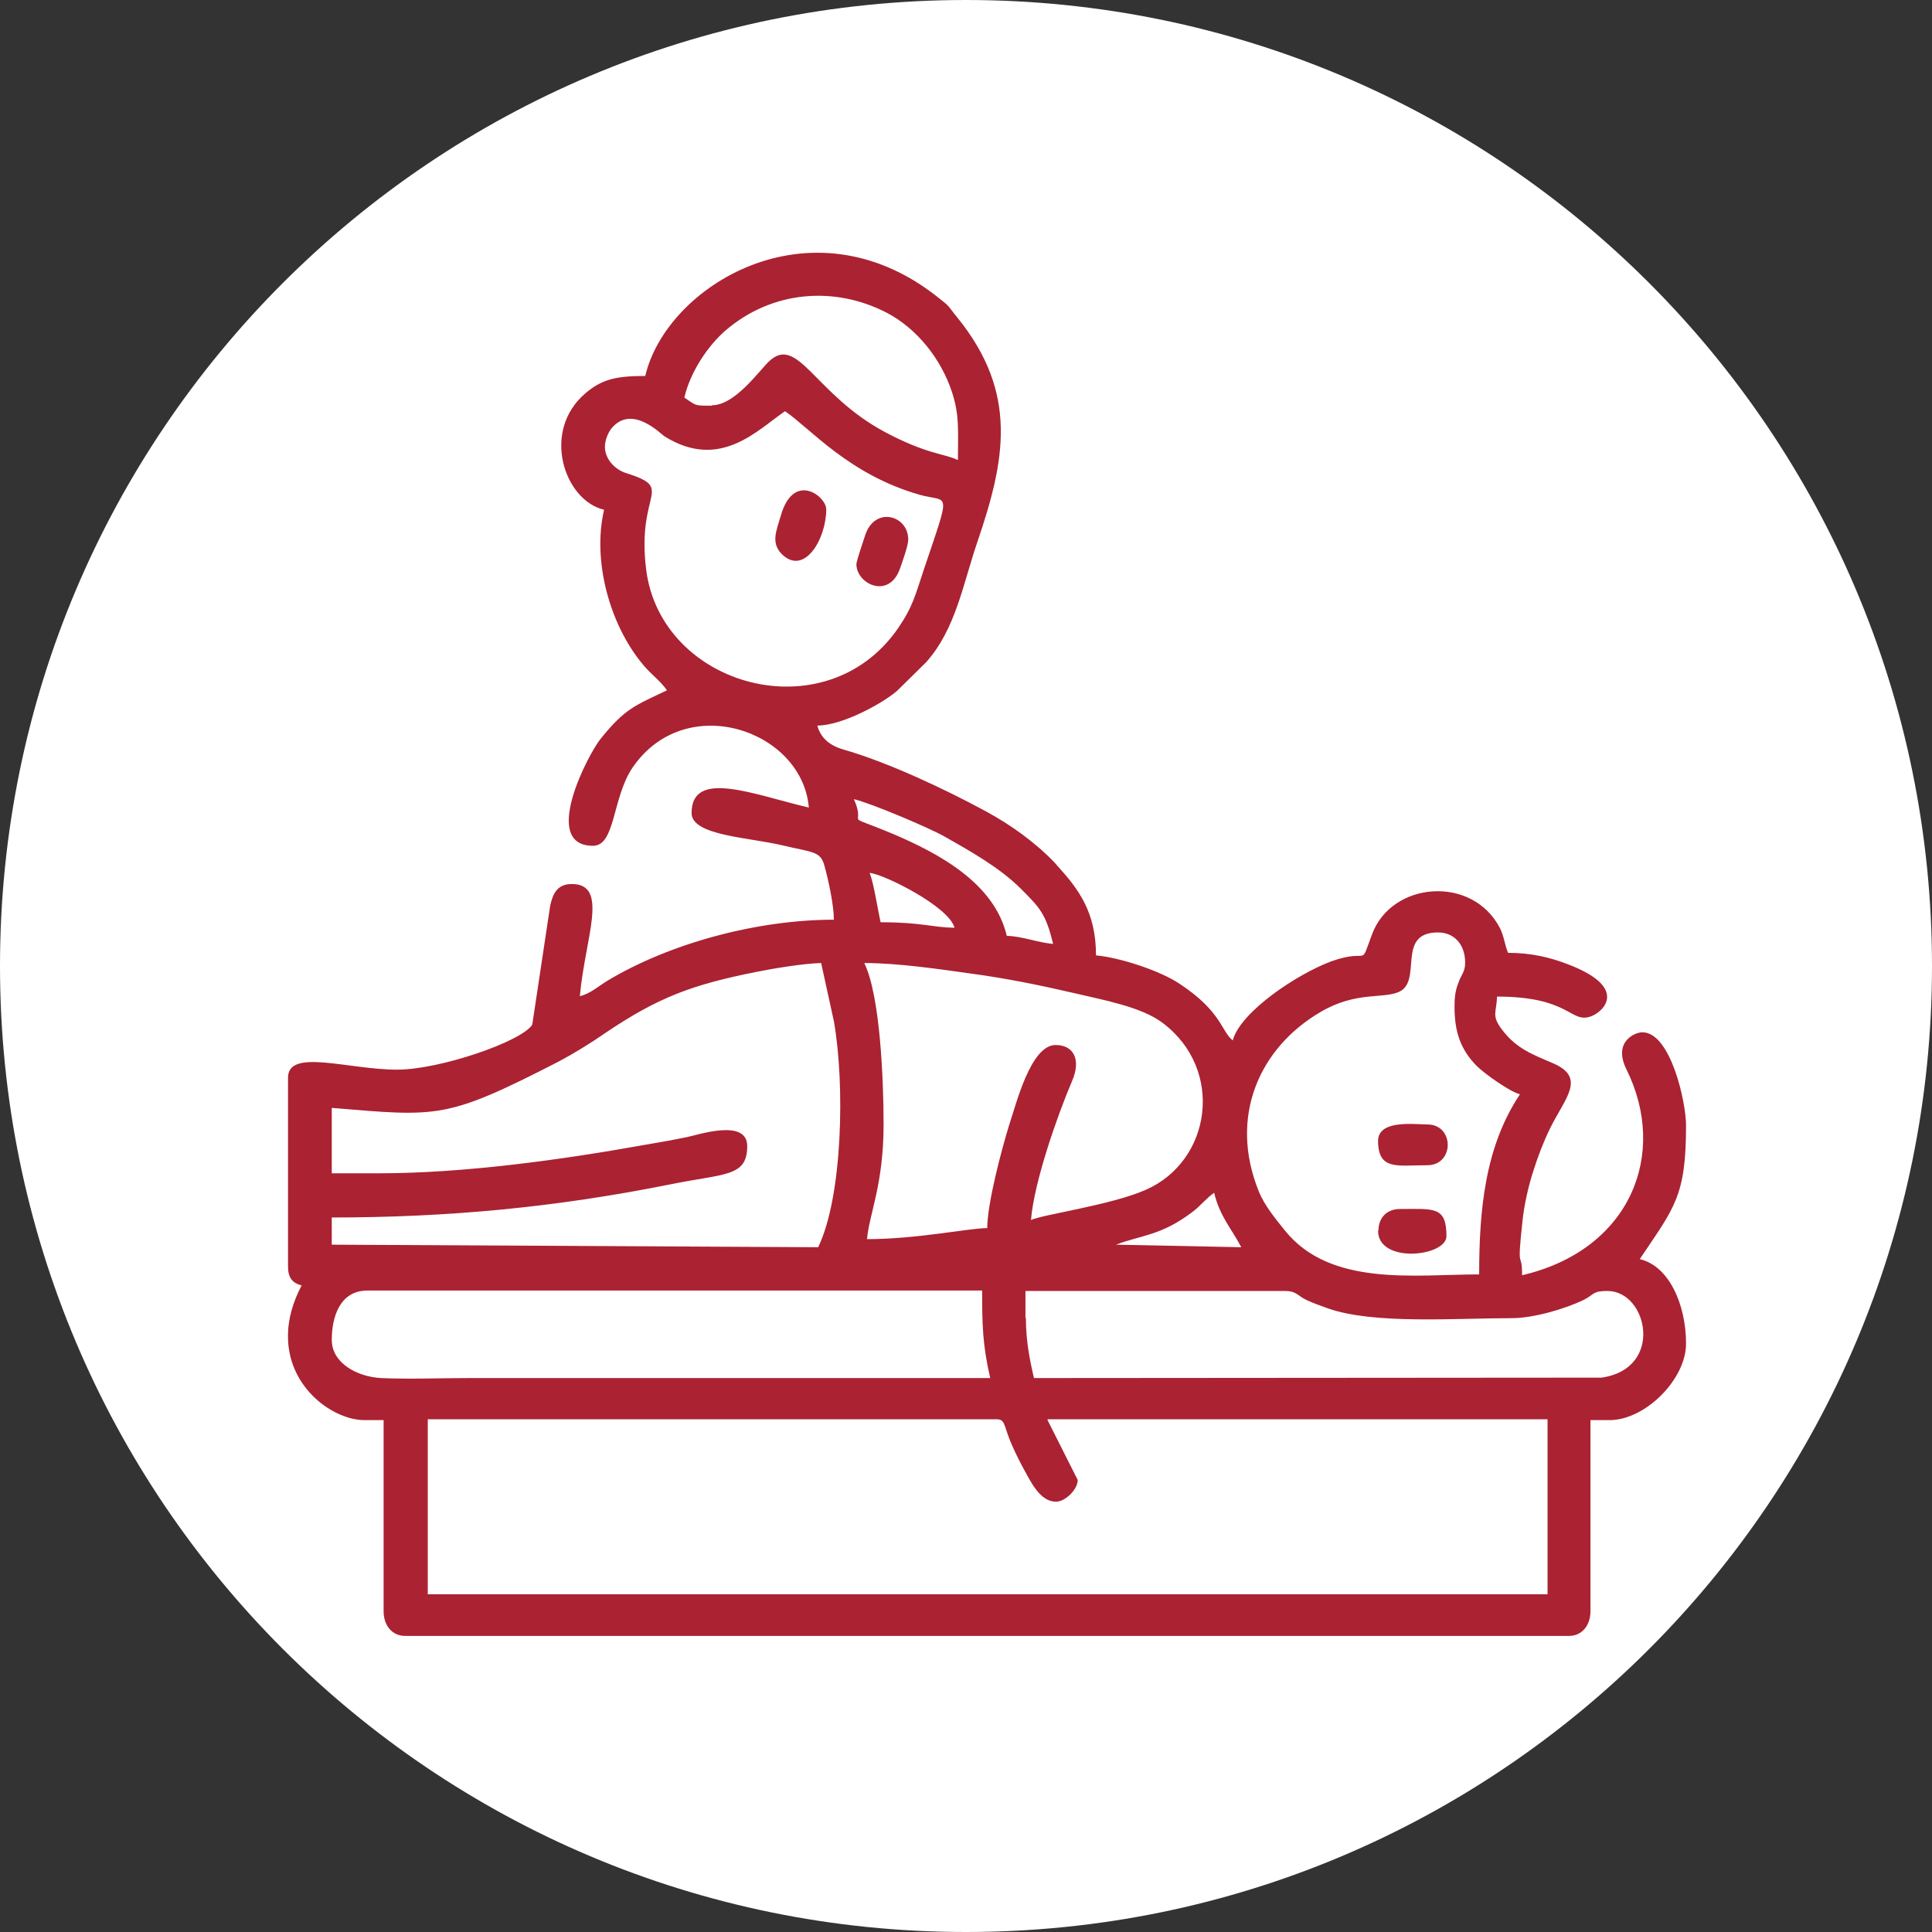 <?xml version="1.0" encoding="UTF-8"?>
<!DOCTYPE svg PUBLIC "-//W3C//DTD SVG 1.1//EN" "http://www.w3.org/Graphics/SVG/1.1/DTD/svg11.dtd">
<!-- Creator: CorelDRAW -->
<svg xmlns="http://www.w3.org/2000/svg" xml:space="preserve" width="17.463mm" height="17.463mm" version="1.1" style="shape-rendering:geometricPrecision; text-rendering:geometricPrecision; image-rendering:optimizeQuality; fill-rule:evenodd; clip-rule:evenodd"
viewBox="0 0 45.48 45.48"
 xmlns:xlink="http://www.w3.org/1999/xlink"
 xmlns:xodm="http://www.corel.com/coreldraw/odm/2003">
 <rect x="0" y="0" width="45.48" height="45.48" fill="#333333" stroke="none"/>
 <defs>
  <style type="text/css">
   <![CDATA[
    .fil1 {fill:#AB2232}
    .fil0 {fill:white;fill-rule:nonzero}
   ]]>
  </style>
 </defs>
 <g id="Ebene_x0020_1">
  <g id="_2148827426592">
   <path class="fil0" d="M22.74 0l0 0c12.56,0 22.74,10.18 22.74,22.74l0 0c0,12.56 -10.18,22.74 -22.74,22.74l0 0c-12.56,-0 -22.74,-10.18 -22.74,-22.74l-0 0c0,-12.56 10.18,-22.74 22.74,-22.74z"/>
  </g>
  <g id="_2148827424432">
   <path class="fil1" d="M24.66 33.41l11.77 0 0 4.12 -26.36 0 0 -4.12 13.38 0c0.21,0 0.17,0.11 0.33,0.51 0.08,0.19 0.16,0.36 0.27,0.57 0.21,0.38 0.42,0.86 0.81,0.86 0.22,0 0.51,-0.29 0.51,-0.51l-0.71 -1.41zm-17.88 -1.9l0 -0.13c0.01,-0.34 0.11,-0.72 0.32,-1.12 -0.22,-0.06 -0.32,-0.18 -0.32,-0.45l0 -4.44c0,-0.7 1.41,-0.19 2.57,-0.19 1,0 2.93,-0.66 3.18,-1.06l0.42 -2.79c0.06,-0.28 0.16,-0.52 0.51,-0.52 0.89,0 0.31,1.27 0.19,2.64 0.25,-0.06 0.43,-0.23 0.66,-0.37 1.49,-0.89 3.54,-1.43 5.32,-1.43 0,-0.34 -0.13,-0.94 -0.22,-1.26 -0.09,-0.36 -0.28,-0.32 -0.99,-0.49 -0.8,-0.19 -2.14,-0.23 -2.14,-0.76 0,-1.05 1.47,-0.43 2.76,-0.13 -0.15,-1.82 -2.9,-2.77 -4.15,-0.94 -0.48,0.71 -0.4,1.84 -0.93,1.84 -1.25,0 -0.1,-2.18 0.18,-2.52 0.58,-0.72 0.81,-0.78 1.56,-1.14 -0.16,-0.23 -0.37,-0.37 -0.56,-0.6 -0.79,-0.94 -1.2,-2.45 -0.92,-3.65 -0.94,-0.22 -1.49,-1.86 -0.43,-2.75 0.38,-0.32 0.71,-0.4 1.4,-0.4 0.49,-2.11 3.87,-4.2 6.84,-1.89 0.37,0.29 0.24,0.19 0.51,0.52 1.44,1.78 1.12,3.36 0.47,5.27 -0.34,0.99 -0.51,2.06 -1.21,2.84l-0.68 0.67c-0.33,0.29 -1.29,0.82 -1.88,0.82 0.08,0.3 0.3,0.47 0.6,0.56 1.06,0.3 2.43,0.95 3.37,1.46 0.59,0.32 1.16,0.73 1.62,1.21l0.06 0.07c0.5,0.55 0.91,1.09 0.91,2.11 0.56,0.05 1.51,0.36 1.97,0.67 1,0.66 0.98,1.13 1.25,1.33 0.18,-0.67 1.51,-1.56 2.32,-1.86 0.93,-0.33 0.65,0.19 0.96,-0.64 0.46,-1.24 2.36,-1.4 3.01,-0.14 0.1,0.2 0.11,0.39 0.19,0.58 0.55,0 1,0.11 1.41,0.27 1.45,0.55 0.83,1.13 0.53,1.23 -0.48,0.16 -0.48,-0.47 -2.2,-0.47 -0.01,0.38 -0.14,0.44 0.12,0.78 0.33,0.44 0.71,0.58 1.2,0.79 0.79,0.34 0.28,0.82 -0.07,1.53 -0.16,0.33 -0.29,0.67 -0.4,1.02 -0.11,0.34 -0.21,0.78 -0.25,1.16 -0.14,1.28 -0.01,0.65 -0.01,1.28 2.56,-0.6 3.44,-2.86 2.46,-4.84 -0.33,-0.66 0.2,-0.88 0.37,-0.88 0.67,0 1.03,1.65 1.03,2.19 0,1.67 -0.27,1.93 -1.09,3.15 0.69,0.16 1.09,1.07 1.09,1.99 0,0.84 -0.96,1.8 -1.8,1.8l-0.45 0 0 4.5c0,0.31 -0.18,0.58 -0.51,0.58l-27.39 0c-0.33,0 -0.51,-0.27 -0.51,-0.58l0 -4.5 -0.45 0c-0.72,0 -1.76,-0.73 -1.8,-1.9zm1.03 0.03c0,-0.52 0.18,-1.16 0.84,-1.16l14.47 0c0,0.81 0.01,1.28 0.19,2.06 -4.09,0 -8.19,0 -12.28,0 -0.67,0 -1.4,0.03 -2.06,0 -0.56,-0.03 -1.16,-0.35 -1.16,-0.9zm16.33 -0.51l0 -0.64 6.11 0c0.27,0 0.29,0.11 0.5,0.21 0.15,0.07 0.34,0.14 0.51,0.2 1.08,0.38 3,0.23 4.33,0.23 0.51,0 1.26,-0.22 1.69,-0.43 0.26,-0.13 0.2,-0.21 0.56,-0.21 0.95,0 1.34,1.83 -0.14,2.04l-13.36 0.01c-0.1,-0.43 -0.19,-0.88 -0.19,-1.41zm4.44 -2.96c0.13,0.56 0.41,0.85 0.64,1.29l-2.95 -0.06c0.61,-0.23 1.06,-0.21 1.8,-0.77 0.2,-0.15 0.32,-0.32 0.51,-0.45zm-19.68 -0.45l-1.09 0 0 -1.54c2.52,0.21 2.69,0.27 5.34,-1.09 0.34,-0.18 0.75,-0.43 1.08,-0.66 1.27,-0.86 2.07,-1.15 3.57,-1.45 0.39,-0.08 1.12,-0.2 1.53,-0.21l0.3 1.37c0.26,1.47 0.21,4.12 -0.37,5.32l-11.45 -0.06 0 -0.64c2.74,0 5.28,-0.24 7.97,-0.78 1.28,-0.26 1.81,-0.17 1.81,-0.9 0,-0.67 -1.2,-0.25 -1.43,-0.21 -0.34,0.07 -0.63,0.12 -0.98,0.18 -1.95,0.35 -4.25,0.67 -6.27,0.67zm25.34 -3.92c0,0.57 0.13,1 0.53,1.4 0.17,0.17 0.77,0.6 1.01,0.66 -0.82,1.23 -0.96,2.71 -0.96,4.24 -1.5,0 -3.5,0.3 -4.57,-1.03 -0.2,-0.25 -0.48,-0.58 -0.62,-0.93 -0.71,-1.76 0.02,-3.38 1.46,-4.22 0.84,-0.49 1.45,-0.3 1.84,-0.47 0.57,-0.25 -0.08,-1.4 0.92,-1.4 0.39,0 0.64,0.29 0.64,0.71 0,0.23 -0.09,0.27 -0.16,0.48 -0.07,0.18 -0.09,0.33 -0.09,0.55zm-13.89 -1.03c0.81,0 1.8,0.15 2.52,0.25 0.82,0.11 1.65,0.28 2.38,0.45 0.72,0.17 1.62,0.33 2.12,0.71 1.46,1.1 1.15,3.25 -0.4,3.93 -0.82,0.36 -2.43,0.58 -2.7,0.71 0.07,-0.89 0.62,-2.46 0.97,-3.28 0.21,-0.49 0.04,-0.84 -0.39,-0.84 -0.59,0 -0.93,1.4 -1.09,1.87 -0.18,0.58 -0.52,1.86 -0.52,2.44 -0.43,0 -1.65,0.26 -2.83,0.26 0.05,-0.59 0.39,-1.28 0.39,-2.7 0,-1.05 -0.08,-3.02 -0.45,-3.79zm0.13 -2.12c0.33,0.03 1.86,0.79 1.99,1.29 -0.54,-0.01 -0.78,-0.13 -1.74,-0.13 -0.06,-0.26 -0.17,-0.97 -0.26,-1.16zm-0.39 -1.74c0.4,0.09 1.79,0.68 2.14,0.88 0.62,0.35 1.31,0.74 1.8,1.23 0.45,0.45 0.59,0.59 0.76,1.3 -0.36,-0.03 -0.72,-0.18 -1.09,-0.19 -0.29,-1.24 -1.6,-1.94 -2.68,-2.4 -1.27,-0.53 -0.6,-0.11 -0.92,-0.82zm-5.85 -8.3c0,-0.15 0.08,-0.33 0.15,-0.42 0.48,-0.59 1.17,0.13 1.25,0.18 1.31,0.82 2.19,-0.15 2.84,-0.59 0.59,0.4 1.51,1.5 3.18,1.97 0.67,0.19 0.74,-0.18 0.09,1.75 -0.2,0.6 -0.26,0.88 -0.61,1.39 -1.7,2.46 -5.59,1.38 -5.93,-1.39 -0.23,-1.86 0.71,-1.89 -0.49,-2.27 -0.24,-0.08 -0.48,-0.32 -0.48,-0.61zm2.51 -0.96c-0.42,0 -0.35,0 -0.64,-0.19 0.14,-0.61 0.56,-1.23 0.98,-1.59 1.08,-0.92 2.54,-1.05 3.78,-0.41 0.71,0.37 1.28,1.08 1.54,1.87 0.18,0.55 0.14,0.9 0.14,1.6 -0.34,-0.16 -0.72,-0.13 -1.72,-0.66 -1.66,-0.89 -2.05,-2.31 -2.73,-1.66 -0.24,0.23 -0.8,1.03 -1.34,1.03z"/>
   <path class="fil1" d="M19.45 11.99c0,-0.31 -0.77,-0.9 -1.07,0.15 -0.1,0.35 -0.24,0.63 0.02,0.9 0.53,0.53 1.05,-0.35 1.05,-1.05z"/>
   <path class="fil1" d="M20.16 13.28c0,0.47 0.76,0.83 1.02,0.12 0.05,-0.14 0.2,-0.55 0.2,-0.7 0,-0.57 -0.78,-0.79 -1.01,-0.11 -0.04,0.12 -0.21,0.62 -0.21,0.69z"/>
   <path class="fil1" d="M32.44 28.97c0,0.79 1.61,0.61 1.61,0.13 0,-0.71 -0.3,-0.64 -1.09,-0.64 -0.31,0 -0.51,0.2 -0.51,0.51z"/>
   <path class="fil1" d="M32.44 26.85c0,0.71 0.45,0.58 1.16,0.58 0.64,0 0.64,-0.96 0,-0.96 -0.3,0 -1.16,-0.12 -1.16,0.39z"/>
  </g>
 </g>
</svg>
